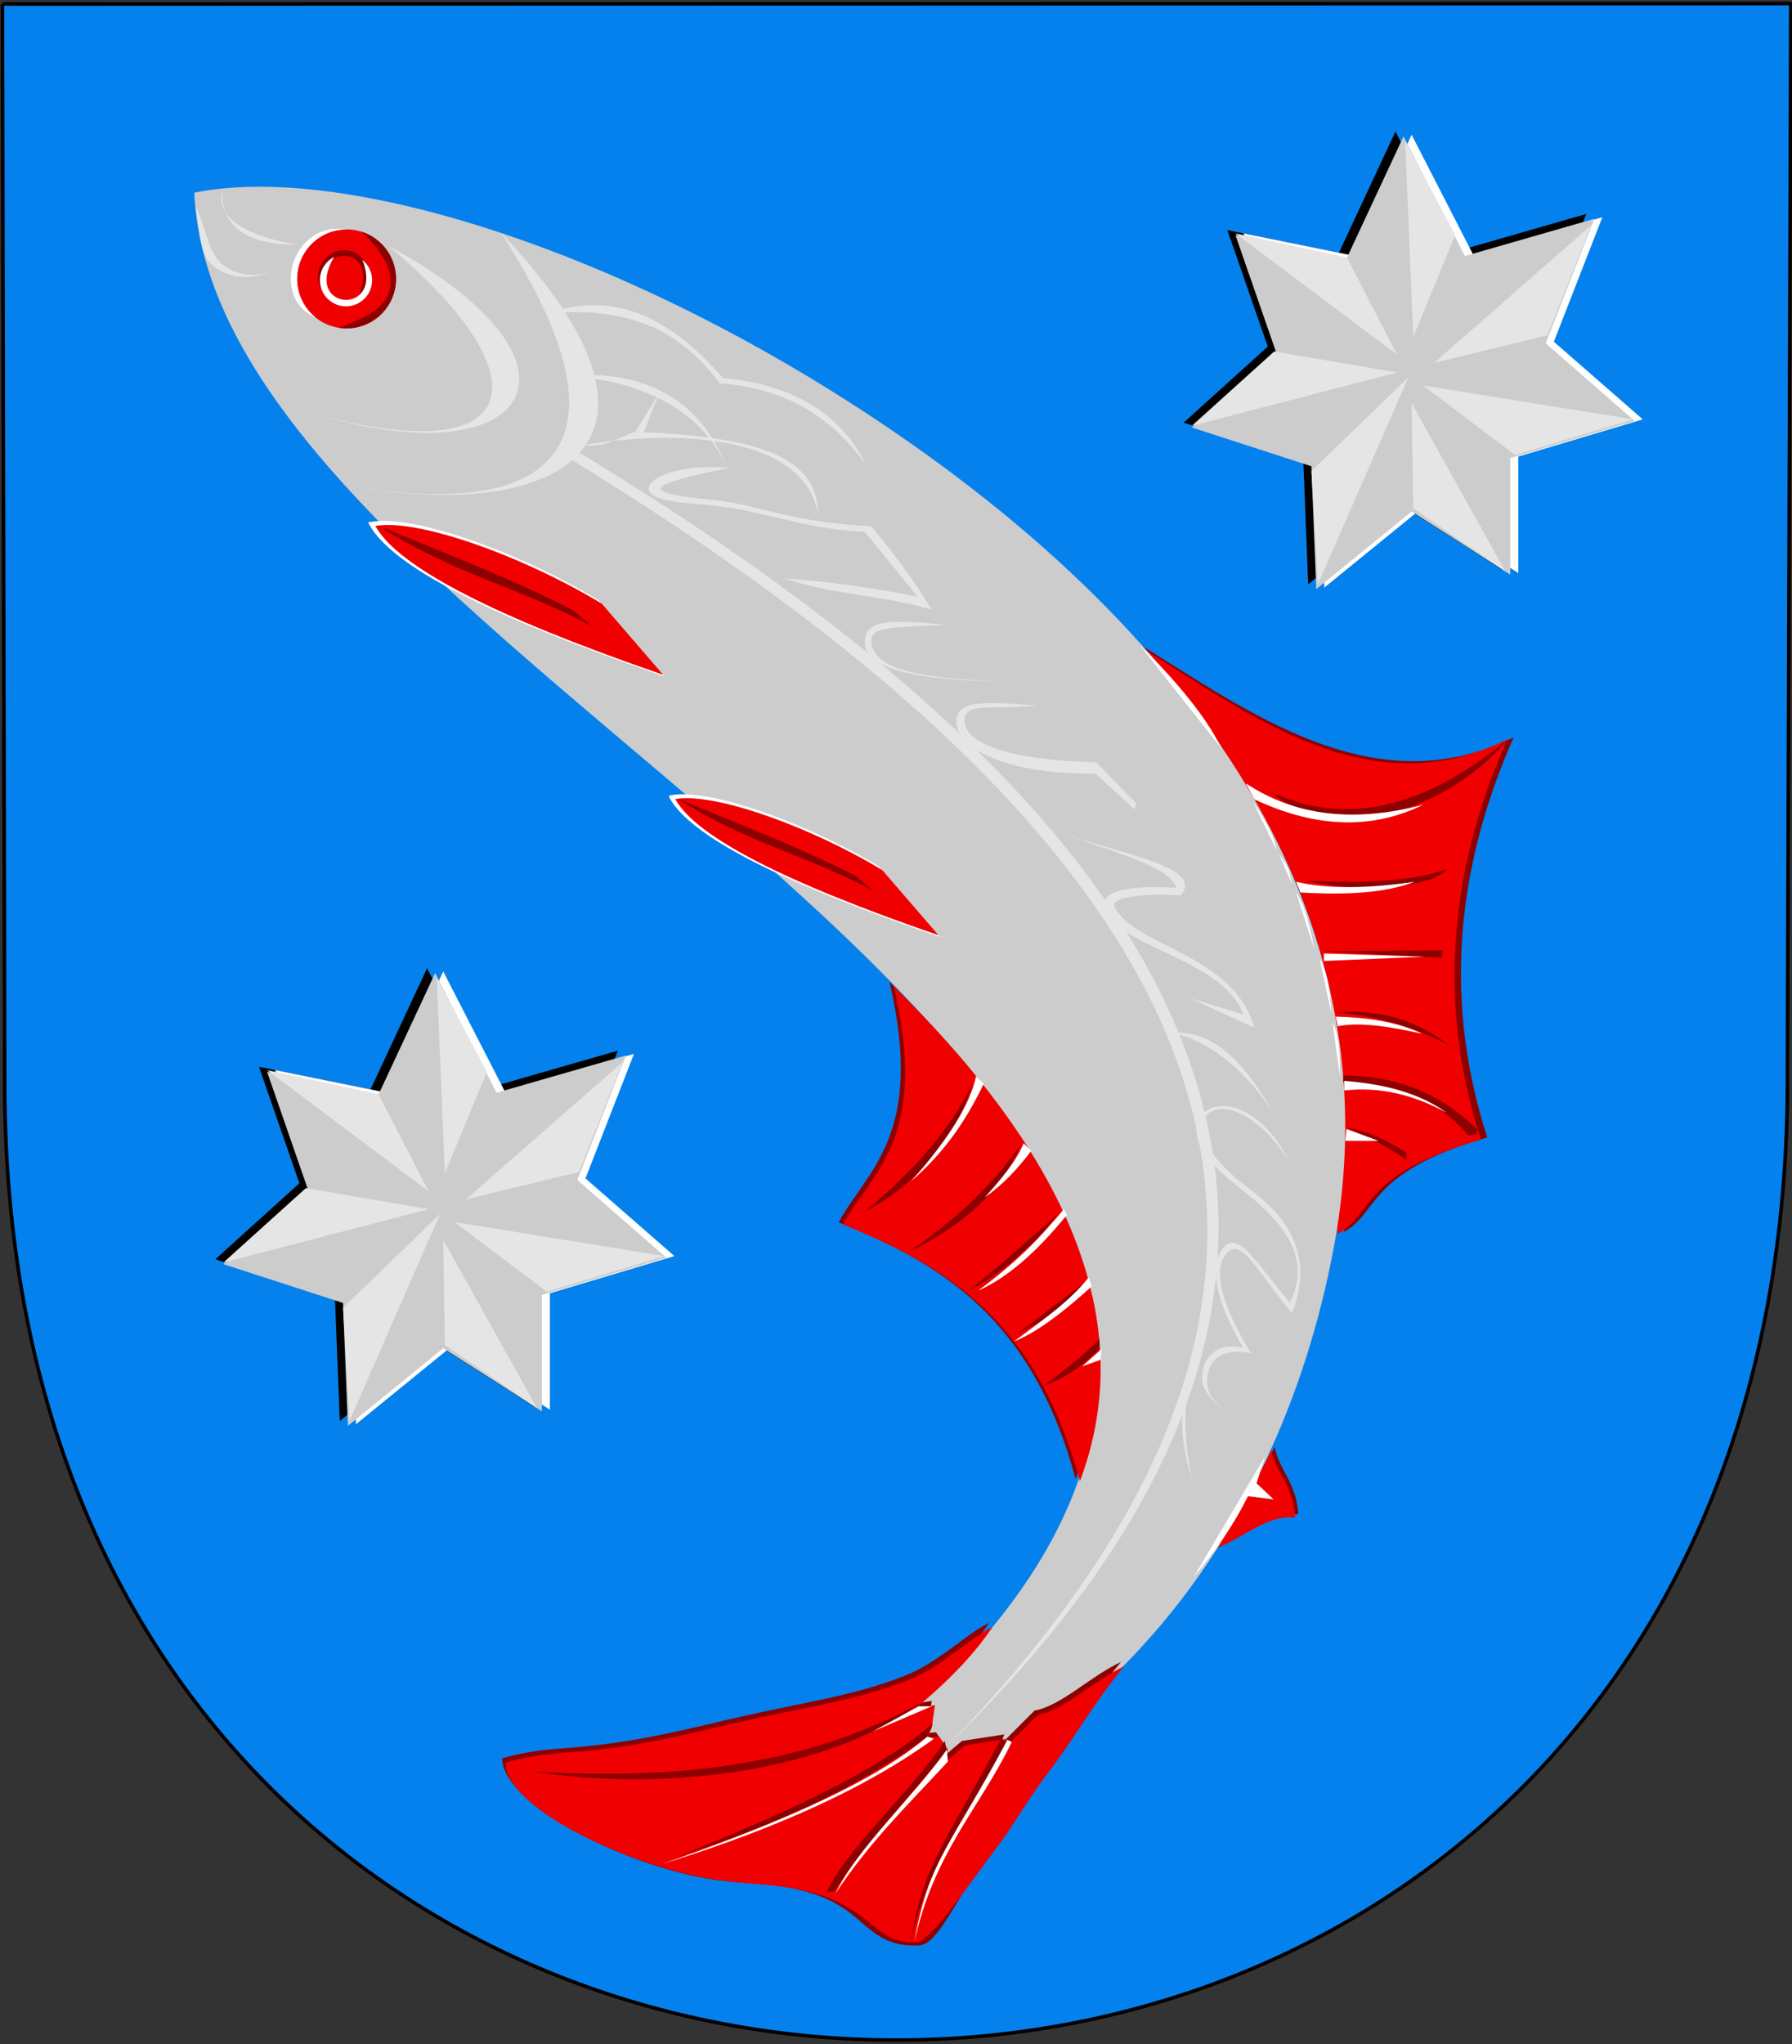 <?xml version="1.0" encoding="UTF-8"?>
<!DOCTYPE svg PUBLIC "-//W3C//DTD SVG 1.1//EN" "http://www.w3.org/Graphics/SVG/1.1/DTD/svg11.dtd">
<!-- Creator: CorelDRAW -->
<svg xmlns="http://www.w3.org/2000/svg" xml:space="preserve" width="500px" height="570px" shape-rendering="geometricPrecision" text-rendering="geometricPrecision" image-rendering="optimizeQuality" fill-rule="evenodd" clip-rule="evenodd"
viewBox="0 0 500 570"
 xmlns:xlink="http://www.w3.org/1999/xlink"
 xmlns:svg="http://www.w3.org/2000/svg"
 version="1.0">
 <rect x="0" y="0" width="500" height="570" fill="#333333" stroke="none"/>
 <g id="Layer_x0020_1">
  <path id="path1937" fill="#0581ED" stroke="black" stroke-width="0.992" d="M0.684 1.117l498.971 -0.117 -0.933 299.976c0.383,357.646 -497.884,356.679 -497.414,0.482l-0.624 -300.342z"/>
  <polygon fill="black" points="389.357,36.67 373.572,70.495 342.453,64.181 353.728,96.652 330.277,117.849 363.65,128.673 365.003,162.948 391.612,141.3 419.122,158.889 419.122,126.418 453.849,116.045 429.044,94.397 442.574,59.671 406.494,70.044 "/>
  <path fill="#8C0000" d="M317.807 179.594c30.757,18.922 65.521,45.103 104.536,26.018 -17.008,38.411 -19.017,75.572 -7.37,111.596 -33.782,9.666 -30.103,21.027 -40.006,26.32l0 -4.211c8.659,-65.43 -15.176,-113.694 -57.16,-159.722z"/>
  <path fill="#F00000" d="M317.827 180.191c30.757,18.922 63.709,45.103 102.724,26.018 -17.008,38.411 -19.017,75.572 -7.37,111.596 -33.782,9.666 -30.103,21.027 -40.006,26.32l0 -4.211c8.243,-65.43 -13.755,-113.694 -55.349,-159.722z"/>
  <path fill="#CCCCCC" d="M54.208 53.736c5.953,132.337 354.074,241.198 222.256,400.6 -57.033,44.065 -9.147,55.818 36.396,10.841 31.935,-31.93 51.344,-73.911 59.465,-118.26 19.293,-105.365 -57.098,-186.067 -140.552,-238.039 -66.289,-41.282 -137.732,-63.221 -177.565,-55.143z"/>
  <polygon fill="white" points="393.867,37.572 378.082,71.397 346.963,65.083 358.238,97.554 334.787,118.751 368.16,129.575 369.513,163.85 396.122,142.202 423.632,159.791 423.632,127.32 458.358,116.947 433.554,95.299 447.084,60.573 411.004,70.945 "/>
  <polygon fill="#CCCCCC" points="391.612,38.023 375.827,71.847 344.708,65.534 355.983,98.005 332.532,119.202 365.905,130.026 367.258,164.301 393.867,142.653 421.377,160.242 421.377,127.771 456.104,117.398 431.299,95.75 444.829,61.024 408.749,71.397 "/>
  <polygon fill="#E5E5E5" points="392.063,39.376 394.318,93.946 406.043,65.534 "/>
  <polygon fill="#E5E5E5" points="400.18,101.162 443.927,62.828 431.75,93.495 "/>
  <polygon fill="#E5E5E5" points="397.024,107.476 422.73,126.869 455.653,116.947 "/>
  <polygon fill="#E5E5E5" points="420.024,159.34 393.867,112.437 394.318,141.751 "/>
  <polygon fill="#E5E5E5" points="392.965,105.221 367.709,162.948 365.905,131.379 "/>
  <polygon fill="#E5E5E5" points="389.808,103.868 355.532,98.005 332.532,118.751 "/>
  <polygon fill="#E5E5E5" points="389.808,98.907 375.827,71.847 344.708,65.083 "/>
  <polygon fill="black" points="119.161,269.994 103.377,303.819 72.258,297.505 83.533,329.976 60.081,351.173 93.455,361.997 94.808,396.272 121.416,374.625 148.927,392.213 148.927,359.742 183.653,349.369 158.849,327.721 172.379,292.995 136.299,303.368 "/>
  <polygon fill="white" points="123.671,270.896 107.887,304.721 76.768,298.407 88.043,330.878 64.591,352.075 97.965,362.899 99.318,397.174 125.926,375.527 153.437,393.115 153.437,360.644 188.163,350.271 163.359,328.623 176.888,293.897 140.809,304.27 "/>
  <polygon fill="#CCCCCC" points="121.416,271.347 105.632,305.172 74.513,298.858 85.788,331.329 62.336,352.526 95.71,363.35 97.063,397.625 123.671,375.978 151.182,393.566 151.182,361.095 185.908,350.722 161.104,329.074 174.634,294.348 138.554,304.721 "/>
  <polygon fill="#E5E5E5" points="121.867,272.7 124.122,327.27 135.848,298.858 "/>
  <polygon fill="#E5E5E5" points="129.985,334.486 173.732,296.152 161.555,326.82 "/>
  <polygon fill="#E5E5E5" points="126.828,340.8 152.535,360.193 185.457,350.271 "/>
  <polygon fill="#E5E5E5" points="149.829,392.664 123.671,345.761 124.122,375.076 "/>
  <polygon fill="#E5E5E5" points="122.769,338.545 97.514,396.272 95.71,364.703 "/>
  <polygon fill="#E5E5E5" points="119.612,337.192 85.337,331.329 62.336,352.075 "/>
  <polygon fill="#E5E5E5" points="119.612,332.231 105.632,305.172 74.513,298.407 "/>
  <path fill="white" stroke="white" stroke-width="0.992" d="M103.451 146.028c6.316,11.429 33.083,25.264 80.302,41.504l-17.143 -19.85c-21.955,-13.233 -51.129,-23.76 -63.159,-21.654z"/>
  <path fill="#F00000" d="M104.735 146.67c6.316,11.429 33.083,25.264 80.302,41.504l-17.143 -19.85c-21.955,-13.233 -51.129,-23.76 -63.159,-21.654z"/>
  <path fill="#8C0000" d="M105.637 146.67c21.898,8.968 35.831,14.174 54.136,23.459l5.414 4.511c-21.135,-11.248 -37.774,-14.152 -59.55,-27.97z"/>
  <circle fill="#F00000" cx="96.691" cy="77.774" r="13.804"/>
  <path fill="#8C0000" d="M92.455 83.523c-8.67,-15.149 14.249,-17.01 7.629,-0.914 1.594,-1.335 2.973,-3.281 2.973,-5.574 0,-4.023 -3.136,-7.285 -7.003,-7.285 -3.867,0 -7.311,3.365 -7.311,7.388 0,2.828 1.448,5.179 3.713,6.386z"/>
  <path fill="white" d="M93.224 71.648c-9.019,15.149 14.182,16.497 7.882,0.811 1.658,1.335 2.719,3.383 2.719,5.677 0,4.023 -3.262,7.285 -7.285,7.285 -4.023,0 -7.285,-3.262 -7.285,-7.285 0,-2.828 1.613,-5.281 3.969,-6.488z"/>
  <path fill="#8C0000" d="M94.589 91.419c9.591,-3.583 14.578,-6.805 14.392,-13.336 -0.109,-3.853 -2.721,-8.283 -8.024,-13.441 5.535,1.798 9.538,6.998 9.538,13.132 0,7.623 -6.182,13.804 -13.804,13.804 -0.714,0 -1.416,-0.055 -2.102,-0.159z"/>
  <path fill="white" d="M96.691 63.97c-15.385,-2.4 -21.347,19.229 -8.651,24.56 -3.142,-2.53 -5.153,-6.409 -5.153,-10.756 0,-7.622 6.182,-13.804 13.804,-13.804z"/>
  <path fill="white" stroke="white" stroke-width="0.992" d="M187.225 222.245c5.78,10.459 30.276,23.12 73.49,37.983l-15.689 -18.166c-20.093,-12.111 -46.791,-21.744 -57.801,-19.818z"/>
  <path fill="#F00000" d="M188.401 222.833c5.78,10.459 30.276,23.12 73.49,37.983l-15.689 -18.166c-20.093,-12.111 -46.791,-21.744 -57.801,-19.817z"/>
  <path fill="#8C0000" d="M189.226 222.833c20.04,8.207 32.791,12.971 49.544,21.469l4.954 4.129c-19.342,-10.294 -34.569,-12.951 -54.498,-25.597z"/>
  <path fill="#8C0000" d="M420.735 206.194c-19.899,22.785 -50.047,27.958 -66.264,14.626 21.671,10.124 43.797,3.905 66.264,-14.626z"/>
  <path fill="white" d="M397.155 224.402c-18.844,4.961 -35.485,3.393 -49.549,-5.97l2.388 4.477c18.257,8.532 33.679,8.084 47.161,1.492z"/>
  <path fill="#8C0000" d="M364.321 245.594c18.308,0.92 31.441,-0.225 39.401,-3.283 -3.656,5.149 -24.103,6.89 -39.401,3.283z"/>
  <path fill="white" d="M394.767 245.893c-12.437,1.791 -23.88,2.189 -33.132,0l1.194 2.985c12.536,0.735 23.381,0.243 31.938,-2.985z"/>
  <polygon fill="#8C0000" points="369.097,265.295 402.528,264.996 402.229,267.086 "/>
  <polygon fill="white" points="397.453,266.787 369.395,267.981 369.395,265.892 "/>
  <path fill="#8C0000" d="M372.38 282.308c10.174,0.746 20.671,3.433 31.64,8.955 -10.546,-7.911 -21.093,-9.801 -31.64,-8.955z"/>
  <path fill="white" d="M396.856 288.278c-7.214,-3.407 -15.373,-4.55 -24.178,-4.776l0.597 2.686c6.362,-1.301 14.821,0.194 23.581,2.089z"/>
  <path fill="#8C0000" d="M374.768 301.71c13.7,0.124 26.089,4.453 34.923,14.924l2.388 -0.298 0 -1.492c-11.541,-11.245 -24.177,-14.826 -37.311,-14.924l0 1.791z"/>
  <path fill="white" d="M403.721 310.366c-7.76,-5.672 -17.71,-8.06 -28.655,-8.955l0 2.686c9.552,-1.095 19.103,0.995 28.655,6.268z"/>
  <path fill="#8C0000" d="M392.379 323.5c-4.474,-3.485 -10.346,-6.27 -16.417,-8.955 4.079,0.547 9.153,2.337 16.417,6.865l0 2.089z"/>
  <polygon fill="white" points="375.664,314.844 375.365,318.127 384.618,318.127 "/>
  <path fill="white" d="M340.734 208.592l-22.746 -28.706c6.89,6.566 18.244,18.955 22.746,28.706z"/>
  <path fill="white" d="M356.262 237.237l-6.567 -13.432c2.786,4.179 5.572,8.358 6.567,13.432z"/>
  <path fill="white" d="M366.709 264.698l-5.074 -15.82c2.786,4.179 4.079,10.746 5.074,15.82z"/>
  <path fill="white" d="M360.441 246.49l-3.582 -8.358c2.786,4.179 2.587,3.283 3.582,8.358z"/>
  <path fill="white" d="M371.485 282.607l-3.283 -15.223c2.487,4.477 2.885,9.253 3.283,15.223z"/>
  <path fill="#8C0000" d="M248.189 273.859c48.541,47.51 68.592,94.277 51.925,138.567 -12.076,-44.756 -37.434,-60.001 -66.114,-71.548 7.925,-14.642 24.177,-24.303 14.189,-67.02z"/>
  <path fill="#8C0000" d="M355.665 403.495c0.995,6.069 6.169,10.049 6.567,18.805 -7.761,-0.796 -14.327,5.572 -21.491,8.358 4.179,-7.761 10.447,-17.909 14.924,-27.162z"/>
  <path fill="white" d="M373.873 300.218l-2.089 -15.223c2.189,4.477 1.99,9.552 2.089,15.223z"/>
  <path fill="#F00000" d="M354.769 404.39c0.995,6.069 6.169,10.049 6.567,18.805 -7.761,-0.796 -14.327,5.572 -21.491,8.358 4.179,-7.761 10.447,-17.909 14.924,-27.162z"/>
  <path fill="white" d="M332.98 439.91l19.999 -33.729 -2.388 7.462 4.776 4.477 -7.164 -0.895c-4.179,8.458 -9.452,15.82 -15.223,22.685z"/>
  <path fill="#F00000" d="M249.396 275.067c48.541,47.51 68.592,93.673 51.925,137.964 -12.076,-44.756 -37.434,-60.001 -66.114,-71.548 7.925,-14.642 24.177,-23.699 14.189,-66.416z"/>
  <path fill="#8C0000" d="M241.245 337.86c13.988,-11.371 23.95,-23.145 29.887,-35.321 -4.415,15.981 -17.622,29.302 -29.887,35.321z"/>
  <path fill="white" d="M272.34 300.123c-1.585,7.699 -7.673,17.561 -18.113,29.283 9.46,-8.151 15.598,-17.408 20.227,-27.17l-2.113 -2.113z"/>
  <path fill="#8C0000" d="M253.623 349.03c11.07,-7.396 21.636,-16.553 31.095,-29.585 -5.132,12.277 -15.497,22.139 -31.095,29.585z"/>
  <path fill="white" d="M285.623 318.841c-2.107,5.031 -6.336,10.063 -10.868,15.095 5.233,-3.723 8.956,-7.749 12.981,-12.981l-2.113 -2.113z"/>
  <path fill="#8C0000" d="M295.283 338.463c-4.013,3.434 -19.938,17.8 -25.057,21.434 9.157,-4.729 17.509,-11.874 25.057,-21.434z"/>
  <path fill="white" d="M296.793 337.256c-7.044,8.453 -13.384,14.894 -23.849,22.642 7.849,-3.421 16.101,-10.466 24.755,-21.132l-0.906 -1.509z"/>
  <path fill="#8C0000" d="M302.831 357.482l-19.019 14.491c7.044,-3.421 13.584,-7.848 19.019,-14.491z"/>
  <path fill="white" d="M303.736 356.275c-5.676,7.105 -13.53,12.333 -20.83,17.811 6.843,-2.616 15.095,-9.359 21.736,-15.396l-0.906 -2.415z"/>
  <path fill="#8C0000" d="M306.755 376.2c-5.686,5.686 -10.818,8.605 -15.698,10.264 5.585,-3.974 10.918,-8.201 15.698,-12.981l0 2.717z"/>
  <path fill="#8C0000" d="M312.793 463.446c-8.169,9.689 -14.183,20.512 -21.074,29.477 -5.833,7.588 -9.227,14.722 -13.433,20.401 -11.826,15.966 -16.281,29.342 -22.248,29.217 -14.528,0.289 -14.053,-9.83 -29.788,-14.646 -11.899,-3.642 -19.565,-1.687 -34.028,-5.066 -25.575,-5.975 -52.109,-21.437 -52.109,-32.515 16.981,-4.717 19.817,-0.401 57.754,-9.543 26.724,-6.44 37.942,-7.081 54.233,-13.318 9.774,-3.743 17.426,-11.856 23.864,-14.874 -4.729,7.145 -11.874,14.692 -21.434,22.642l5.434 -0.906 -0.906 6.34 -1.208 2.717 3.321 -0.302 2.415 3.623 -0.906 3.623 5.736 -4.83 11.774 -1.811 -0.906 2.717 9.359 -9.359c7.749,-1.509 15.195,-9.359 24.151,-13.585z"/>
  <polygon fill="white" points="301.925,381.03 307.359,376.2 307.057,379.219 "/>
  <path fill="#F00000" d="M313.699 464.653c-8.169,9.689 -14.183,20.512 -21.074,29.477 -5.833,7.588 -8.925,13.514 -13.132,19.193 -11.826,15.966 -20.206,28.135 -23.758,28.312 -11.208,0.591 -11.94,-8.622 -27.675,-13.439 -11.899,-3.643 -20.773,-1.989 -35.236,-5.368 -25.575,-5.975 -51.807,-20.23 -51.807,-31.307 16.981,-4.717 19.817,-0.401 57.754,-9.543 26.724,-6.44 37.942,-7.081 54.233,-13.318 9.774,-3.743 17.426,-11.856 23.864,-14.874 -4.729,7.145 -11.874,14.692 -21.434,22.642l5.434 -0.906 -0.906 6.34 -1.208 2.717 3.321 -0.302 2.415 3.623 -0.906 3.623 5.736 -4.83 11.774 -1.811 -0.906 2.717 9.359 -9.359c7.749,-1.509 15.195,-9.359 24.151,-13.585z"/>
  <path fill="#8C0000" d="M257.245 474.616c-31.044,17.448 -68.277,22.001 -108.982,19.321 34.045,5.496 80.791,1.477 108.982,-19.321z"/>
  <polygon fill="white" points="259.962,475.823 243.66,482.767 256.34,475.823 "/>
  <path fill="#8C0000" d="M258.755 484.276c-22.755,16.579 -46.176,25.808 -69.737,33.51 28.29,-11.469 55.079,-23.238 71.246,-37.133l-1.509 3.623z"/>
  <path fill="white" d="M260.566 484.88c-22.755,16.579 -52.214,27.619 -76.076,35.019 27.687,-9.658 58.098,-21.729 74.265,-35.623l1.811 0.604z"/>
  <path fill="#8C0000" d="M263.585 485.484c-9.157,14.088 -28.277,30.893 -32.906,42.265l2.113 -0.302c8.956,-13.988 20.931,-26.164 31.397,-39.246l-0.604 -2.717z"/>
  <path fill="white" d="M233.094 528.05c9.786,-14.767 20.503,-24.981 31.397,-36.831l-0.302 -3.321c-9.459,13.384 -24.956,27.371 -31.095,40.151z"/>
  <path fill="#8C0000" d="M280.793 485.786c-8.956,18.516 -21.535,31.598 -26.868,56.453 3.816,-22.686 9.347,-27.313 25.359,-57.359l1.509 0.906z"/>
  <path fill="white" d="M282.302 485.786c-8.956,18.516 -21.837,30.994 -27.17,55.85 3.816,-22.686 9.951,-26.408 25.962,-56.453l1.208 0.604z"/>
  <path fill="#E5E5E5" d="M108.414 68.574c44.511,37.165 37.378,62.536 -19.623,47.095 59.346,17.609 80.299,-14.086 19.623,-47.095z"/>
  <path fill="#E5E5E5" d="M84.866 67.97c-14.963,1.333 -24.006,-5.096 -22.642,-14.796 -3.969,11.235 20.111,15.629 22.642,14.796z"/>
  <path fill="#E5E5E5" d="M78.526 73.706c-6.081,4.597 -12.231,3.969 -15.997,2.273 -6.278,-2.826 -6.277,-6.212 -7.874,-18.373 2.9,6.004 3.465,13.22 7.619,16.33 5.34,3.998 12.383,3.215 16.252,-0.23z"/>
  <path fill="#E5E5E5" d="M139.81 64.951c41.253,63.719 9.642,79.354 -41.057,70.642 53.549,9.838 99.183,-9.452 41.057,-70.642z"/>
  <path fill="#E5E5E5" d="M152.791 87.291c23.529,-1.781 37.127,5.075 48.001,19.623 17.207,1.107 30.793,8.654 40.755,22.642 -6.491,-13.334 -18.869,-22.089 -39.849,-24.151 -18.165,-20.94 -33.964,-22.95 -48.906,-18.113z"/>
  <path fill="#E5E5E5" d="M202.905 130.763c-6.332,-15.817 -23.579,-24.862 -44.982,-25.962 22.44,-2.013 38.038,7.245 44.982,25.962z"/>
  <path fill="#E5E5E5" d="M162.452 124.122c7.076,0.837 10.107,-2.371 14.793,-3.623l6.642 -10.868 -4.226 10.868c33.875,1.654 48.572,7.486 48.604,23.245 -2.987,-20.88 -35.231,-24.706 -65.812,-19.623z"/>
  <path fill="#E5E5E5" d="M218.905 161.254c13.768,4.761 26.459,4.471 41.057,8.755 -5.333,-8.654 -10.365,-15.497 -16.906,-23.245 -18.393,-0.984 -25.95,-3.876 -35.516,-5.941 -10.72,-2.314 -17.881,-1.599 -22.709,-3.921 -2.572,-1.237 3.42,-3.396 18.677,-6.441 -16.868,-1.359 -25.146,4.317 -21.773,7.246 3.309,2.874 12.248,2.325 22.934,4.053 10.691,1.729 21.607,5.873 36.576,6.513l14.793 18.113c-17.482,-3.412 -27.172,-4.227 -37.133,-5.132z"/>
  <path fill="#E5E5E5" d="M278.378 189.934c-19.491,-0.697 -33.776,-2.605 -35.189,-10.302 -0.984,-5.359 6.61,-4.516 20.698,-5.396 -16.245,-1.607 -23.129,-1.567 -22.536,5.652 0.456,5.553 11.216,9.848 37.027,10.047z"/>
  <path fill="#E5E5E5" d="M305.695 215.741c-25.075,0.236 -37.48,-6.911 -38.684,-13.212 -1.359,-7.114 6.291,-7.258 22.536,-5.652 -14.088,0.88 -20.915,-0.933 -20.396,4.49 0.665,6.949 15.264,10.68 36.699,11.208l11.17 11.472 -0.457 1.656 -10.868 -9.962z"/>
  <path fill="#E5E5E5" d="M290.755 230.387c16.988,6.975 46.384,10.71 38.642,19.321 -9.651,-0.657 -19.679,0.381 -18.387,3.16 5.122,11.022 33.19,12.988 38.916,33.67l-17.811 -8.151 14.793 4.528c-4.882,-14.487 -32.357,-18.464 -37.841,-27.94 -3.355,-5.797 2.717,-8.392 19.124,-7.381 -1.279,-6.34 -22.664,-11.472 -37.434,-17.208z"/>
  <path fill="#E5E5E5" d="M355.058 310.086c-7.969,-12.371 -18.724,-20.359 -28.076,-22.038 9.358,-0.956 18.717,5.283 28.076,22.038z"/>
  <path fill="#E5E5E5" d="M345.095 396.728c-6.199,-6.34 -11.28,-8.405 -9.245,-15.51 0.83,-2.896 3.951,-7.032 11.056,-5.32 -7.195,-12.025 -9.36,-21.66 -6.34,-26.793 4.314,-7.332 9.308,2.29 19.321,14.113 9.227,-17.944 -13.061,-30.269 -18.717,-35.925 -19.522,-16.906 4.73,-30.491 18.415,-3.623 -16.403,-25.359 -35.522,-12.981 -15.095,4.528 4.428,4.428 25.157,14.591 16,38.038 -10.012,-11.824 -14.705,-22.955 -19.019,-15.623 -3.021,5.133 0.352,14.768 7.547,26.793 -7.105,-1.712 -10.83,1.519 -11.66,4.415 -2.036,7.105 1.536,8.566 7.735,14.906z"/>
  <path fill="#E5E5E5" d="M332.718 413.332c-2.516,-11.874 -2.616,-21.334 -0.302,-28.378 -3.07,5.936 -3.875,14.388 0.302,28.378z"/>
  <path fill="#E5E5E5" d="M162.15 126.537c181.747,110.195 238.94,227.444 102.039,360.457 116.782,-120.598 101.085,-233.68 -107.473,-360.457l5.434 0z"/>
 </g>
</svg>
